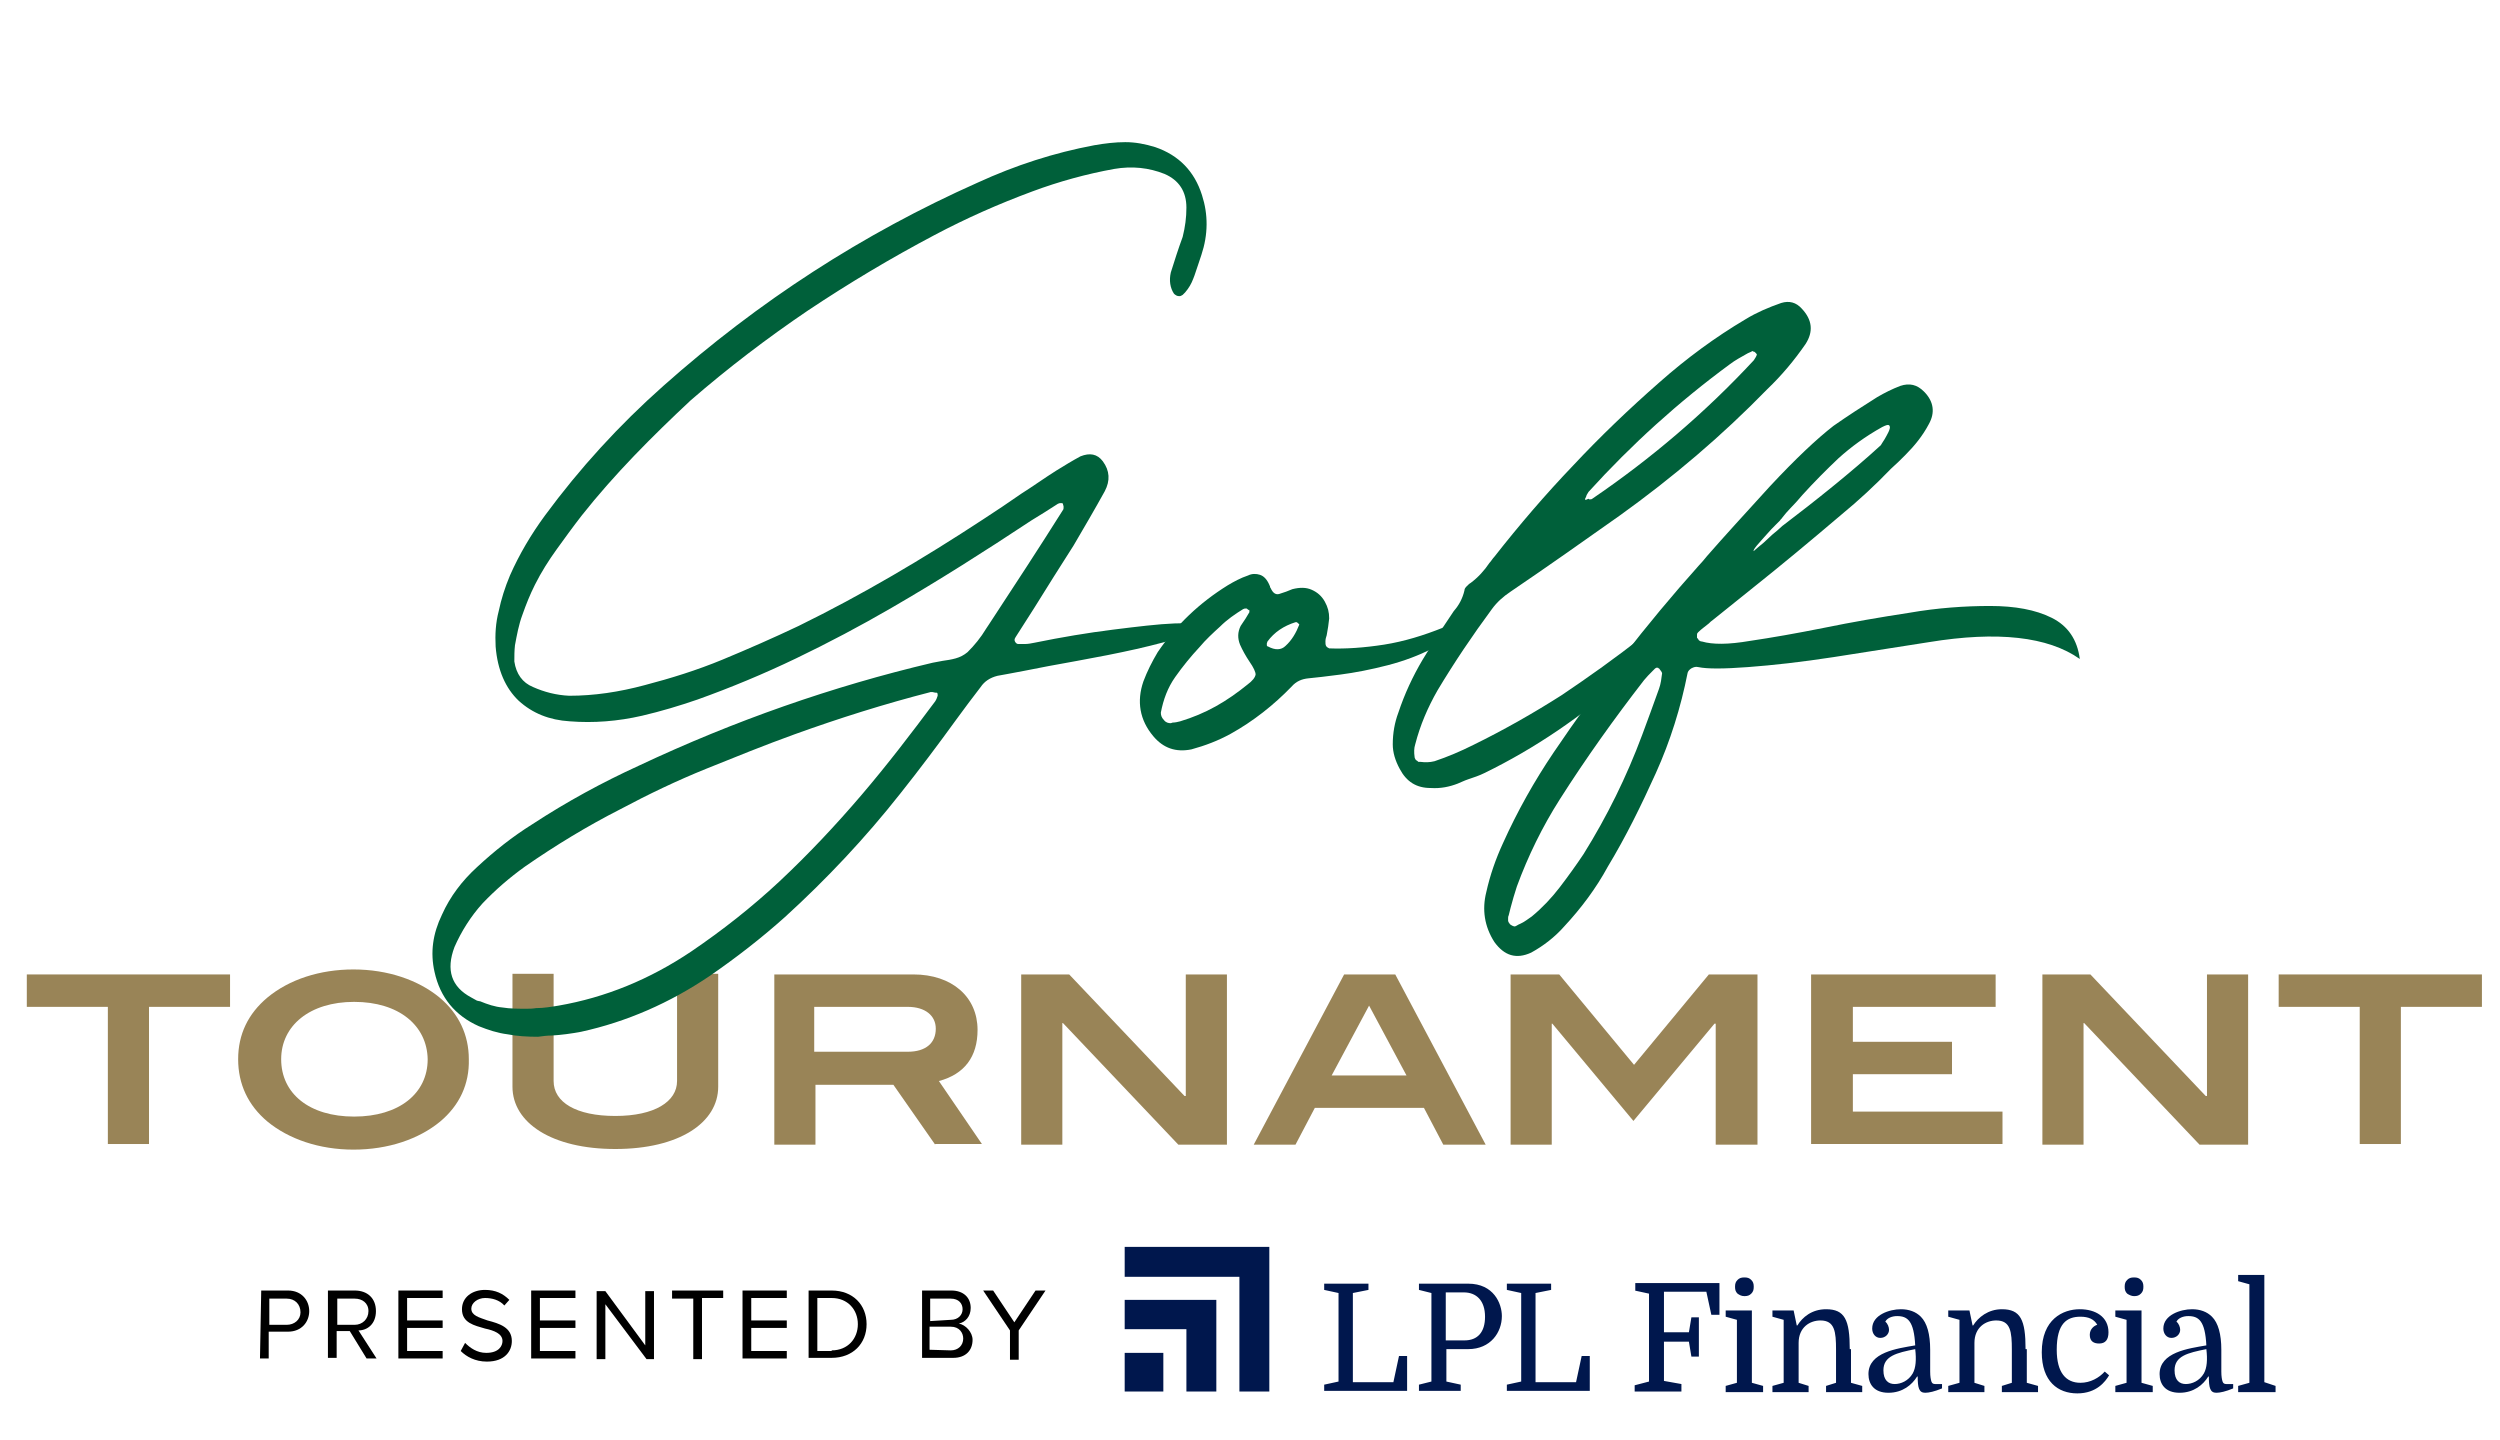 <?xml version="1.0" encoding="utf-8"?>
<!-- Generator: Adobe Illustrator 26.5.0, SVG Export Plug-In . SVG Version: 6.00 Build 0)  -->
<svg version="1.1" id="Layer_1" xmlns="http://www.w3.org/2000/svg" xmlns:xlink="http://www.w3.org/1999/xlink" x="0px" y="0px"
	 viewBox="0 0 401 231" style="enable-background:new 0 0 401 231;" xml:space="preserve">
<style type="text/css">
	.st0{fill:#998457;}
	.st1{fill:#00603A;}
	.st2{fill:#00174D;}
</style>
<g>
	<path d="M41.9,207h4.3c2.2,0,3.4,1.6,3.4,3.3s-1.2,3.3-3.4,3.3h-3.1v4.3h-1.4L41.9,207L41.9,207z M46,208.3h-2.8v4.2H46
		c1.2,0,2.2-0.8,2.2-2C48.2,209.2,47.3,208.3,46,208.3z"/>
	<path d="M56.1,213.5H54v4.3h-1.4V207h4.3c2,0,3.4,1.2,3.4,3.3s-1.4,3.1-2.8,3.1l2.9,4.5h-1.6L56.1,213.5z M56.9,208.3h-2.8v4.2h2.8
		c1.2,0,2.2-0.9,2.2-2.2C59.1,209,58.1,208.3,56.9,208.3z"/>
	<path d="M63.9,207H71v1.2h-5.7v3.6H71v1.2h-5.7v3.7H71v1.2h-7.1V207z"/>
	<path d="M74.6,215.4c0.8,0.8,1.9,1.6,3.4,1.6c2,0,2.6-1.1,2.6-1.9c0-1.2-1.4-1.7-2.8-2c-1.7-0.5-3.7-0.9-3.7-3.1
		c0-1.9,1.6-3.1,3.7-3.1c1.7,0,2.9,0.6,3.9,1.6l-0.8,0.9c-0.8-0.9-2-1.2-3.1-1.2c-1.2,0-2.2,0.8-2.2,1.7c0,1.1,1.2,1.4,2.6,1.9
		c1.9,0.5,3.9,1.1,3.9,3.3c0,1.6-1.1,3.3-4,3.3c-1.9,0-3.3-0.8-4.2-1.7L74.6,215.4z"/>
	<path d="M85.2,207h7.1v1.2h-5.7v3.6h5.7v1.2h-5.7v3.7h5.7v1.2h-7.1V207z"/>
	<path d="M97.1,209.2v8.8h-1.4v-10.9h1.4l6.4,8.7v-8.7h1.4V218h-1.2L97.1,209.2z"/>
	<path d="M111.2,208.3h-3.4V207h8.2v1.2h-3.4v9.8h-1.4L111.2,208.3L111.2,208.3z"/>
	<path d="M119.1,207h7.1v1.2h-5.7v3.6h5.7v1.2h-5.7v3.7h5.7v1.2h-7.1V207z"/>
	<path d="M129.7,207h3.7c3.4,0,5.6,2.3,5.6,5.4c0,3.1-2.2,5.4-5.6,5.4h-3.7V207z M133.4,216.6c2.6,0,4.2-1.9,4.2-4.2
		s-1.6-4.2-4.2-4.2h-2.3v8.5h2.3V216.6z"/>
	<path d="M147.8,207h4.8c1.9,0,3.1,1.1,3.1,2.8c0,1.4-0.9,2.3-1.9,2.5c1.1,0.2,2.2,1.4,2.2,2.6c0,1.7-1.1,2.9-3.1,2.9h-5V207H147.8z
		 M152.5,211.7c1.2,0,1.9-0.8,1.9-1.7s-0.6-1.7-1.9-1.7h-3.3v3.6L152.5,211.7L152.5,211.7z M152.5,216.6c1.2,0,2-0.8,2-1.9
		c0-0.9-0.6-1.9-2-1.9h-3.4v3.7L152.5,216.6L152.5,216.6z"/>
	<path d="M162,213.4l-4.3-6.4h1.6l3.4,5.1l3.4-5.1h1.6l-4.3,6.4v4.7H162V213.4L162,213.4z"/>
</g>
<g>
	<path class="st0" d="M23.9,161.5v22h-6.6v-22h-13v-5.2h32.6v5.2H23.9z"/>
	<path class="st0" d="M70.6,179.9c-3.4,2.8-8.3,4.5-13.9,4.5c-5.5,0-10.4-1.7-13.8-4.5c-3.1-2.6-4.7-6-4.7-10s1.6-7.3,4.7-9.9
		c3.5-2.9,8.4-4.5,13.8-4.5c5.5,0,10.4,1.7,13.8,4.5c3.1,2.6,4.7,6,4.7,9.9C75.3,173.9,73.7,177.3,70.6,179.9z M56.8,160.7
		c-7.1,0-11.7,3.8-11.7,9.2c0,5.5,4.5,9.2,11.7,9.2s11.8-3.7,11.8-9.2C68.5,164.5,64,160.7,56.8,160.7z"/>
	<path class="st0" d="M98.7,184.3c-10.2,0-16.5-4.2-16.5-10v-18.1h6.6v17.2c0,3.4,3.6,5.6,9.9,5.6s9.9-2.3,9.9-5.6v-17.2h6.6v18.1
		C115.2,180.1,108.9,184.3,98.7,184.3z"/>
	<path class="st0" d="M150,183.6l-6.7-9.6h-12.5v9.6h-6.6v-27.3h22.3c6.2,0,10.3,3.6,10.3,8.9c0,4.3-2.1,7.1-6.2,8.2l6.9,10.1H150
		V183.6z M150.1,165c0-2.1-1.7-3.5-4.5-3.5h-15v7.2h15C148.5,168.7,150.1,167.3,150.1,165z"/>
	<path class="st0" d="M189,183.6l-18.5-19.5h-0.1v19.5h-6.6v-27.3h7.7l18.5,19.5h0.2v-19.5h6.6v27.3H189z"/>
	<path class="st0" d="M231.5,183.6l-3.1-5.9h-17.5l-3.1,5.9h-6.7l14.5-27.3h8.2l14.5,27.3H231.5z M219.6,161.3l-6,11.2h12
		L219.6,161.3z"/>
	<path class="st0" d="M275.2,183.6v-19.4H275l-13,15.6l-13-15.6h-0.1v19.4h-6.6v-27.3h7.8l12,14.5l12-14.5h7.8v27.3H275.2z"/>
	<path class="st0" d="M290.5,183.6v-27.3h29.6v5.2h-22.9v5.6h15.9v5.2h-15.9v6h24v5.2h-30.7V183.6z"/>
	<path class="st0" d="M352.8,183.6l-18.5-19.5h-0.1v19.5h-6.6v-27.3h7.7l18.5,19.5h0.2v-19.5h6.6v27.3H352.8z"/>
	<path class="st0" d="M385.1,161.5v22h-6.6v-22h-13v-5.2h32.6v5.2H385.1z"/>
</g>
<g>
	<path class="st1" d="M81.4,165.9c-1.6-0.2-3.1-0.7-4.6-1.3c-3.8-1.7-6.2-4.6-7.1-8.7c-0.7-3.1-0.3-6.1,1.2-9.2
		c1.3-2.9,3.2-5.4,5.6-7.6c2.8-2.6,5.7-4.9,8.9-6.9c5.5-3.6,11.2-6.7,17.1-9.4c15.3-7.2,31-12.7,47.1-16.5c0.6-0.1,1.1-0.2,1.6-0.3
		c0.7-0.1,1.4-0.2,2.1-0.4c0.7-0.2,1.3-0.5,1.9-1c1.1-1.1,2.1-2.3,3-3.8c0.1-0.2,0.3-0.4,0.4-0.6c4-6.1,8-12.2,11.9-18.4
		c0.1-0.1,0.1-0.3,0.1-0.5s-0.1-0.3-0.1-0.5c0,0-0.1-0.1-0.2-0.1c-0.1,0-0.2,0-0.3,0s-0.2,0.1-0.3,0.1c-1.4,0.9-2.8,1.8-4.3,2.7
		c-7.4,4.9-14.8,9.6-22.4,14c-5,2.9-10.1,5.6-15.3,8.1s-10.5,4.7-15.8,6.6c-2.9,1-5.9,1.9-8.9,2.6c-3.9,0.9-7.8,1.2-11.6,0.9
		c-3.3-0.2-6-1.3-8.2-3.3c-2.1-2-3.4-4.9-3.7-8.7c-0.1-1.9,0-3.8,0.5-5.7c0.4-1.9,1-3.8,1.8-5.7c1.5-3.4,3.4-6.6,5.6-9.6
		c5.6-7.6,11.9-14.5,19-20.8c15.3-13.6,32-24.4,50.4-32.6c6.1-2.8,12.3-4.8,18.7-6c1.7-0.3,3.4-0.5,5-0.5s3.2,0.3,4.8,0.8
		c3.8,1.3,6.3,3.9,7.5,7.7c1,3.1,1,6.3-0.1,9.6c-0.2,0.5-0.3,1-0.5,1.5c-0.3,0.8-0.5,1.6-0.8,2.3c-0.3,0.8-0.7,1.5-1.3,2.2
		c-0.1,0.1-0.2,0.2-0.4,0.4c-0.2,0.1-0.3,0.2-0.5,0.2c-0.1,0-0.3,0-0.5-0.1s-0.3-0.2-0.4-0.3c-0.6-0.9-0.8-2.1-0.5-3.4
		c0.6-1.9,1.2-3.8,1.9-5.7c0.4-1.6,0.6-3.1,0.6-4.7c0-2.6-1.2-4.4-3.5-5.4c-2.5-1-5.2-1.3-8.1-0.8c-4.4,0.8-8.8,2-13.1,3.6
		c-5.4,2-10.6,4.3-15.7,7c-7,3.7-13.7,7.7-20.3,12.1c-6.5,4.4-12.8,9.2-18.8,14.4C104.6,70,98.6,76,93.3,82.7
		c-1.4,1.8-2.7,3.6-4,5.4s-2.5,3.7-3.5,5.7c-0.8,1.6-1.4,3.1-2,4.8c-0.6,1.6-0.9,3.3-1.2,4.9c-0.1,0.9-0.1,1.7-0.1,2.6
		c0.3,2,1.3,3.4,3,4.1c1.8,0.8,3.7,1.3,5.8,1.4c4,0,8-0.6,12.1-1.7c4.2-1.1,8.4-2.4,12.5-4.1s8.2-3.5,12.2-5.4
		c10.2-5,20-10.8,29.6-17.1c2-1.3,4.1-2.7,6.1-4.1c1.9-1.2,3.7-2.5,5.6-3.7c1.3-0.8,2.6-1.6,3.9-2.3c1.5-0.6,2.7-0.4,3.6,0.8
		c1.1,1.5,1.2,3.1,0.3,4.8c-1.6,2.9-3.3,5.8-5,8.7c-2.1,3.3-4.2,6.6-6.3,10c-1,1.6-2,3.1-3,4.7c-0.2,0.3-0.2,0.5-0.1,0.7
		c0.1,0.2,0.3,0.4,0.5,0.4c0.1,0,0.3,0,0.4,0c0.2,0,0.4,0,0.6,0h0.1c0.5,0,1-0.1,1.5-0.2c4.4-0.9,8.6-1.6,12.6-2.1s7.3-0.9,9.9-1
		c2.6-0.1,4.1,0,4.3,0.4c0.1,0.5-0.9,1.1-2.8,1.7c-2,0.6-4.5,1.3-7.6,2s-6.2,1.3-9.5,1.9s-6.1,1.1-8.5,1.6c-2.2,0.4-3.6,0.7-4.3,0.8
		c-1.2,0.3-2.1,0.9-2.7,1.8c-1.3,1.7-2.6,3.4-3.9,5.2c-2.9,4-5.9,8-9,11.9c-5.6,7.1-11.8,13.7-18.5,19.8c-3.8,3.4-7.8,6.5-12,9.4
		c-6.5,4.4-13.4,7.4-20.7,9c-1.6,0.3-3.1,0.5-4.7,0.6c-0.7,0-1.5,0.1-2.2,0.2C84.6,166.3,82.9,166.2,81.4,165.9z M86,161.7
		c1.2,0,2.4-0.2,3.6-0.4c7.5-1.3,14.6-4.2,21.3-8.7c5-3.4,9.7-7.1,14.1-11.2c4.7-4.4,9.1-9.1,13.2-13.9c4.1-4.8,8-9.9,11.8-15
		c0.2-0.3,0.3-0.6,0.4-0.9c0-0.3,0-0.5-0.2-0.5c0,0-0.1,0-0.2,0c-0.3-0.1-0.5-0.1-0.7-0.1c-7.4,1.9-14.7,4.2-21.9,6.8
		c-4.7,1.7-9.4,3.6-14.1,5.5s-9.3,4.1-13.8,6.5c-5.3,2.7-10.4,5.8-15.3,9.2c-2.5,1.8-4.7,3.7-6.8,5.9c-1.9,2.1-3.4,4.5-4.5,7
		c-1.4,3.7-0.5,6.4,2.7,8.1c0.3,0.2,0.6,0.3,0.9,0.5c0.1,0,0.3,0.1,0.5,0.1c1.2,0.5,2.4,0.9,3.6,1c1.2,0.2,2.5,0.2,3.9,0.2
		C84.9,161.8,85.4,161.8,86,161.7z"/>
	<path class="st1" d="M234.3,100.5c-1.1,1.3-2.7,2.5-4.7,3.6c-2,1-4.3,1.9-7,2.6s-5.3,1.2-7.6,1.5s-4,0.5-5.1,0.6s-2,0.5-2.7,1.3
		c-2.9,3-6.2,5.6-9.8,7.6c-2,1.1-4.1,1.9-6.3,2.5c-2.5,0.5-4.5-0.2-6.1-2.1c-2.2-2.6-2.7-5.6-1.6-8.8c0.6-1.6,1.4-3.2,2.3-4.7
		c3-4.4,6.7-7.9,11.2-10.7c1-0.6,2.1-1.2,3.3-1.6c0.6-0.3,1.3-0.3,1.9-0.1s1.1,0.7,1.5,1.6c0,0,0,0.1,0.1,0.2c0,0.1,0,0.2,0.1,0.3
		c0.4,0.9,0.9,1.2,1.6,0.9c0.3-0.1,0.6-0.2,0.9-0.3c0.3-0.1,0.7-0.3,1-0.4c1.2-0.3,2.2-0.3,3.1,0.1c0.9,0.4,1.6,1,2.1,1.9
		s0.7,1.7,0.7,2.7c-0.1,0.9-0.2,1.7-0.4,2.7c-0.1,0.3-0.2,0.6-0.2,1c0,0.3,0,0.5,0.1,0.7s0.3,0.3,0.5,0.4c2.6,0.1,5.6-0.1,8.8-0.6
		s6.4-1.5,9.4-2.7S235.5,99.2,234.3,100.5z M200.2,97.8c-0.1-0.1-0.2-0.2-0.3-0.2c-0.2,0-0.3,0-0.5,0.1c-1.3,0.8-2.6,1.7-3.7,2.8
		c-1.1,1-2.3,2.1-3.3,3.3c-1.4,1.5-2.7,3.1-3.9,4.8c-1.2,1.7-1.9,3.6-2.3,5.7c0,0.4,0.1,0.8,0.5,1.2c0.3,0.4,0.7,0.5,1.1,0.5
		c0.1,0,0.2-0.1,0.3-0.1c0.4,0,0.8-0.1,1.2-0.2c2-0.6,3.9-1.4,5.7-2.4s3.5-2.2,5.1-3.5c0.8-0.6,1.2-1.1,1.3-1.6c0-0.4-0.3-1.1-1-2.1
		c-0.6-0.9-1.1-1.8-1.5-2.7c-0.4-1-0.4-2,0.1-3c0.3-0.4,0.5-0.8,0.8-1.2c0.2-0.3,0.4-0.7,0.6-1v-0.1V98c0-0.1,0-0.2-0.1-0.2
		C200.2,97.9,200.2,97.9,200.2,97.8z M208.4,100.2c0-0.1-0.1-0.2-0.2-0.2c0-0.1-0.1-0.1-0.2-0.2c-0.1,0-0.2,0-0.2,0
		c-1.9,0.6-3.4,1.6-4.5,3.1c0,0.1-0.1,0.2-0.1,0.3c0,0.1,0,0.2,0,0.3c0,0.1,0.1,0.2,0.2,0.2c1.1,0.6,2.1,0.6,2.8-0.1
		C207.2,102.7,207.9,101.5,208.4,100.2C208.5,100.3,208.4,100.2,208.4,100.2z"/>
	<path class="st1" d="M224.5,123.3c-0.7-1.3-1.1-2.6-1.1-3.9c0-1.8,0.3-3.5,0.9-5.1c1-3,2.3-5.8,3.9-8.5c1-1.6,2-3.3,3-4.8
		c0.4-0.6,0.8-1.2,1.2-1.8c0.3-0.4,0.5-0.8,0.8-1.2c0.8-0.9,1.4-2,1.7-3.3c0-0.3,0.2-0.5,0.4-0.7s0.4-0.4,0.6-0.5
		c1.2-0.9,2.2-2,3-3.2c0.3-0.3,0.5-0.7,0.8-1c4-5.1,8.2-10,12.6-14.6c4.4-4.7,9-9.1,13.9-13.4c4.3-3.8,8.9-7.2,13.8-10.1
		c1.8-1.1,3.7-1.9,5.7-2.6c1.3-0.4,2.4-0.1,3.3,0.9c1.7,1.8,1.9,3.7,0.6,5.7c-1.8,2.6-3.8,5-6.1,7.2c-7.3,7.5-15.2,14.2-23.7,20.3
		c-5.8,4.1-11.6,8.2-17.5,12.2c-1.2,0.8-2.2,1.7-3,2.8c-3.1,4.2-6,8.5-8.7,13c-1.6,2.8-2.8,5.6-3.6,8.7c-0.2,0.6-0.2,1.3-0.1,2
		c0,0.2,0.1,0.3,0.2,0.5c0.2,0.1,0.3,0.2,0.4,0.3c0.1,0,0.2,0,0.3,0c0.8,0.1,1.5,0.1,2.3-0.1c2.1-0.7,4.2-1.6,6.2-2.6
		c5.1-2.5,9.8-5.2,14.2-8c4.3-2.9,8.7-6,13.1-9.5c1.1-0.9,2-1.3,2.6-1.2c0.6,0.1,0.9,0.3,1,0.8s0,0.9-0.4,1.2
		c-0.3,0.4-0.8,1-1.6,1.7c-0.8,0.8-1.6,1.6-2.5,2.4s-1.6,1.4-2,1.9c0,0-0.1,0.1-0.2,0.1c-6.8,6-14.2,11.1-22.4,15.1
		c-0.8,0.4-1.7,0.7-2.6,1c-0.6,0.2-1.2,0.5-1.7,0.7c-1.3,0.5-2.7,0.8-4.3,0.7C227.2,126.4,225.6,125.4,224.5,123.3z M255,80.1
		c0.1,0,0.3,0,0.4-0.1c9.4-6.4,18.1-13.8,25.9-22.2c0.2-0.3,0.4-0.6,0.5-0.9c0,0,0-0.1-0.1-0.2s-0.1-0.1-0.2-0.2
		c0,0-0.1-0.1-0.2-0.1s-0.2-0.1-0.2-0.1c-0.3,0.2-0.7,0.3-1,0.5c-0.9,0.5-1.8,1-2.6,1.6c-8.3,6.1-15.8,12.9-22.7,20.5
		c-0.1,0.2-0.2,0.3-0.3,0.5c0,0.1-0.1,0.2-0.1,0.3c-0.3,0.5-0.2,0.6,0.4,0.3C254.9,80.1,254.9,80.1,255,80.1z"/>
	<path class="st1" d="M309.4,103c-5,0.8-10.1,1.6-15.3,2.4c-5.2,0.8-9.7,1.3-13.7,1.6c-4,0.3-6.6,0.3-8,0c-0.4-0.1-0.7,0-1.1,0.2
		c-0.3,0.2-0.5,0.4-0.6,0.7c-1.1,5.6-2.8,11-5.1,16.1c-2.3,5.1-4.8,10.2-7.7,15c-1.9,3.5-4.3,6.7-7,9.6c-1.5,1.7-3.3,3.1-5.3,4.2
		c-2.4,1.1-4.3,0.5-5.9-1.7c-1.6-2.5-2-5.2-1.3-8c0.6-2.7,1.5-5.3,2.7-7.9c2.3-5.1,5-9.9,8.1-14.5c7.1-10.5,14.8-20.5,23.3-30
		c0.4-0.4,0.8-0.9,1.3-1.5c2.7-3.1,6.1-6.8,10.1-11.2c4.1-4.4,7.5-7.6,10.2-9.7c2.3-1.6,4.6-3.1,7-4.6c1.2-0.7,2.4-1.3,3.7-1.8
		c1.5-0.5,2.7-0.2,3.8,0.9c1.6,1.6,1.8,3.4,0.8,5.2c-1,1.9-2.3,3.5-3.8,5c-0.7,0.7-1.5,1.5-2.3,2.2c-2.5,2.6-5.2,5.1-8,7.4
		c-4.7,4-9.5,8-14.4,11.9c-2,1.6-4.1,3.3-6.1,4.9c-0.3,0.2-0.5,0.4-0.7,0.6c-0.6,0.5-1.2,0.9-1.7,1.4c-0.1,0.1-0.2,0.2-0.2,0.4
		c0,0.2,0,0.4,0,0.5c0.1,0.1,0.2,0.2,0.3,0.4c0.1,0.1,0.3,0.2,0.5,0.2c1.7,0.5,4.2,0.5,7.7-0.1c3.4-0.5,7.4-1.2,11.9-2.1
		c4.4-0.9,9-1.7,13.6-2.4c4.6-0.8,9-1.1,13-1.1s7.3,0.6,9.9,1.9s4.1,3.5,4.5,6.6C328.5,102.1,320.4,101.2,309.4,103z M241.9,147.3
		c0,0.1,0,0.2,0,0.2c0,0.1,0,0.1,0,0.2c0,0.1,0.1,0.3,0.2,0.4c0.1,0.2,0.3,0.3,0.5,0.4c0.2,0.1,0.3,0.1,0.4,0.1
		c0.3-0.1,0.5-0.3,0.8-0.4c0.7-0.3,1.3-0.8,1.9-1.2c1.7-1.4,3.2-3,4.5-4.7s2.6-3.5,3.8-5.3c3.8-6.1,6.9-12.4,9.4-19.1
		c0.9-2.4,1.8-4.9,2.7-7.4c0.3-0.8,0.4-1.7,0.5-2.5c0-0.1-0.1-0.3-0.2-0.4s-0.2-0.3-0.3-0.4H266c0,0,0-0.1-0.1-0.1s-0.1,0-0.2,0
		s-0.1,0.1-0.2,0.1c-0.1,0.1-0.3,0.3-0.4,0.4c-0.5,0.5-1,1-1.4,1.5c-4.8,6.2-9.3,12.5-13.5,19.1c-2.8,4.4-5.1,9.1-6.9,14
		c-0.4,1.2-0.7,2.3-1,3.4c-0.1,0.4-0.2,0.8-0.3,1.2C241.9,147,241.9,147.1,241.9,147.3z M294.9,73.5c-1.9,1.8-3.9,3.8-5.8,5.9
		c-0.6,0.7-1.2,1.4-1.9,2.1c-0.5,0.5-0.9,1-1.3,1.5c-0.1,0.2-0.3,0.3-0.4,0.5c-0.1,0.1-0.3,0.3-0.6,0.6c-0.5,0.5-1,1-1.6,1.7
		s-1.1,1.2-1.5,1.7s-0.6,0.8-0.5,0.9c0,0,0.3-0.3,0.8-0.7c0.5-0.4,1.1-0.9,1.7-1.5s1.2-1,1.6-1.4s0.7-0.6,0.7-0.6
		c2.5-1.9,5.2-4,7.9-6.2c2.7-2.2,5.3-4.4,7.7-6.6c0,0,0.1-0.2,0.3-0.5c0.2-0.3,0.4-0.6,0.6-1s0.4-0.7,0.5-1.1c0.1-0.3,0-0.5-0.1-0.6
		c-0.2-0.1-0.5,0-1.1,0.3C299.2,70,296.9,71.7,294.9,73.5z"/>
</g>
<g>
	<path class="st2" d="M180.4,213.2h9.9v10h4.8v-14.7l-14.7,0V213.2z M180.4,200v4.8h18.4v18.4h4.8V200L180.4,200z M180.4,223.2h6.2
		V217h-6.2V223.2z"/>
	<path class="st2" d="M324.9,216.4c0-4.7-0.8-6.4-3.8-6.4c-2.2,0-3.8,1.3-4.6,2.6h-0.1l-0.5-2.4h-3.4v1l1.8,0.5v10.1l-1.8,0.5v1h5.8
		v-1l-1.6-0.5v-6.4c0-2.5,1.8-3.6,3.5-3.6c2.3,0,2.5,1.8,2.5,4.7v5.3l-1.6,0.5v1h5.8v-1l-1.8-0.5V216.4z M333.7,221.8
		c-2.3,0-3.8-1.6-3.8-5.3c0-4.2,1.6-5.3,3.8-5.3c1.3,0,2.2,0.4,2.7,1.3c-0.4,0.1-1.2,0.6-1.2,1.6c0,1.1,0.7,1.4,1.5,1.4
		c1,0,1.5-0.6,1.5-1.8c0-2.5-2.1-3.7-4.6-3.7c-2.7,0-6.1,1.6-6.1,6.9c0,4.7,2.6,6.6,5.7,6.6c3.1,0,4.5-1.9,5.1-2.9l-0.7-0.6
		C336.7,221,335.3,221.8,333.7,221.8 M296.7,216.4c0-4.7-0.8-6.4-3.8-6.4c-2.3,0-3.8,1.3-4.6,2.6h-0.1l-0.5-2.4h-3.4v1l1.8,0.5v10.1
		l-1.8,0.5v1h5.8v-1l-1.6-0.5v-6.4c0-2.5,1.8-3.6,3.5-3.6c2.3,0,2.5,1.8,2.5,4.7v5.3l-1.6,0.5v1h5.8v-1l-1.8-0.5V216.4z
		 M306.8,220.3c-0.7,1.2-1.9,1.7-2.9,1.7c-1,0-1.8-0.6-1.8-2.2c0-2.3,2.1-2.8,5.1-3.4C307.4,218.1,307.3,219.4,306.8,220.3
		 M309.8,221.6c-0.1-0.3-0.2-0.8-0.2-1.6v-3.5c0-2.5-0.5-4.3-1.5-5.3c-0.8-0.8-1.9-1.2-3.2-1.2c-1.8,0-4.6,0.9-4.6,3.1
		c0,0.8,0.5,1.5,1.3,1.5c0.8,0,1.4-0.6,1.4-1.3c0-0.4-0.2-1-0.6-1.3c0.3-0.6,1.1-0.9,1.9-0.9c1.7,0,2.7,0.8,2.9,4.7
		c-2.9,0.5-7.5,1.1-7.5,4.6c0,1.6,0.9,3,3.2,3c2.3,0,3.8-1.3,4.6-2.6h0.1c0,1.8,0.2,2.6,1.2,2.6c0.6,0,1.5-0.2,2.7-0.7V222h-1.1
		C310.1,222,309.9,221.9,309.8,221.6 M343.5,210.2h-4.2v1l1.8,0.5v10.1l-1.8,0.5v1h6v-1l-1.8-0.5V210.2z M363.2,221.7v-17.2H359v1
		l1.8,0.5v15.8l-1.8,0.5v1h6v-1L363.2,221.7z M353.5,220.3c-0.7,1.2-1.9,1.7-2.9,1.7c-1,0-1.8-0.6-1.8-2.2c0-2.3,2.1-2.8,5.1-3.4
		C354.1,218.1,354,219.4,353.5,220.3 M356.5,221.6c-0.1-0.3-0.2-0.8-0.2-1.6v-3.5c0-2.5-0.5-4.3-1.5-5.3c-0.8-0.8-1.9-1.2-3.2-1.2
		c-1.8,0-4.6,0.9-4.6,3.1c0,0.8,0.5,1.5,1.3,1.5c0.8,0,1.4-0.6,1.4-1.3c0-0.4-0.2-1-0.6-1.3c0.3-0.6,1.1-0.9,1.9-0.9
		c1.7,0,2.7,0.8,2.9,4.7c-2.9,0.5-7.5,1.1-7.5,4.6c0,1.6,0.9,3,3.2,3c2.3,0,3.8-1.3,4.6-2.6h0.1c0,1.8,0.2,2.6,1.2,2.6
		c0.6,0,1.5-0.2,2.7-0.7V222h-1.1C356.8,222,356.6,221.9,356.5,221.6 M252.8,221.7h-6.5v-14.3l2.5-0.5v-1h-7.1v1l2.3,0.5v14.2
		l-2.3,0.5v1H255v-5.6h-1.3L252.8,221.7z M279.8,207.9c0.5,0,0.8-0.1,1.1-0.4c0.3-0.3,0.4-0.6,0.4-1.1c0-0.5-0.1-0.8-0.4-1.1
		s-0.6-0.4-1.1-0.4c-0.5,0-0.8,0.1-1.1,0.4c-0.3,0.3-0.4,0.6-0.4,1.1c0,0.5,0.1,0.8,0.4,1.1C279,207.7,279.3,207.9,279.8,207.9
		 M223.5,221.7H217v-14.3l2.5-0.5v-1h-7.1v1l2.3,0.5v14.2l-2.3,0.5v1h13.3v-5.6h-1.3L223.5,221.7z M234.9,215h-3v-7.7h2.9
		c2,0,3.4,1.3,3.4,3.9C238.2,213.7,237,215,234.9,215 M235.5,205.9h-7.9v1l2,0.5v14.2l-2,0.5v1h6.7v-1l-2.3-0.5v-5.2h3.5
		c3.6,0,5.4-2.7,5.4-5.3C240.9,209.1,239.6,205.9,235.5,205.9 M342.3,207.9c0.5,0,0.8-0.1,1.1-0.4c0.3-0.3,0.4-0.6,0.4-1.1
		c0-0.5-0.1-0.8-0.4-1.1c-0.3-0.3-0.6-0.4-1.1-0.4c-0.5,0-0.8,0.1-1.1,0.4c-0.3,0.3-0.4,0.6-0.4,1.1c0,0.5,0.1,0.8,0.4,1.1
		C341.5,207.7,341.9,207.9,342.3,207.9 M262.2,207l2.3,0.5v14.1l-2.3,0.6v1h7.5V222l-2.8-0.5v-6.3h4l0.4,2.4h1.2v-6.3h-1.2l-0.4,2.4
		h-4v-6.5h6.8l0.8,3.7h1.3v-5.1h-13.5V207z M281,210.2h-4.2v1l1.8,0.5v10.1l-1.8,0.5v1h6v-1l-1.8-0.5V210.2z"/>
</g>
</svg>
